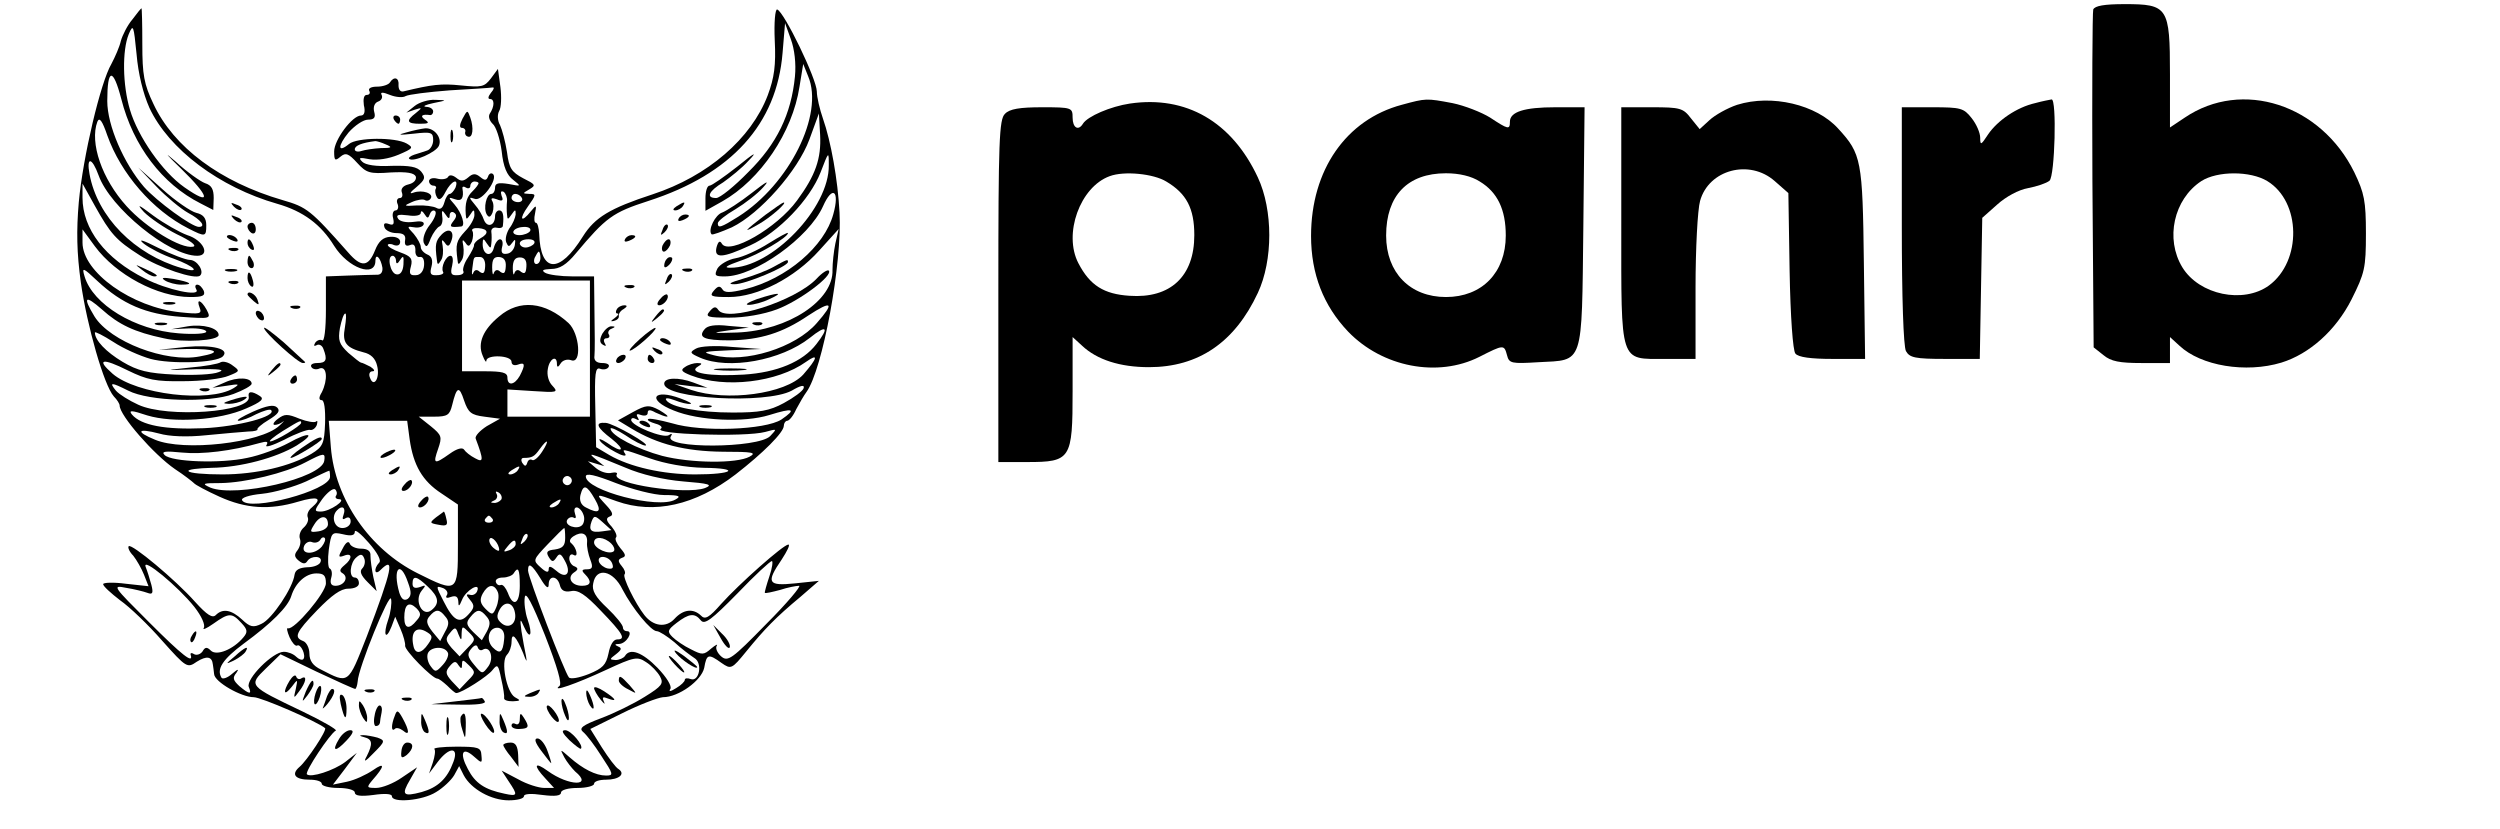 <?xml version="1.0" standalone="no"?>
<!DOCTYPE svg PUBLIC "-//W3C//DTD SVG 20010904//EN"
 "http://www.w3.org/TR/2001/REC-SVG-20010904/DTD/svg10.dtd">
<svg version="1.0" xmlns="http://www.w3.org/2000/svg"
 width="606pt" height="201pt" viewBox="0 0 606 201"
 preserveAspectRatio="xMidYMid meet">

<g transform="translate(0,201) scale(0.1,-0.1)"
fill="#000000" stroke="none">
<path d="M5074 1987 c-2 -7 -3 -194 -2 -416 l3 -403 24 -19 c18 -15 39 -19 92
-19 l69 0 0 32 0 31 23 -21 c52 -49 161 -67 247 -41 68 21 132 78 170 153 32
64 35 76 35 160 0 79 -4 98 -28 148 -81 165 -272 227 -411 133 l-36 -24 0 129
c0 163 -5 170 -110 170 -49 0 -72 -4 -76 -13z m422 -416 c82 -50 84 -194 4
-253 -62 -45 -169 -23 -210 44 -42 69 -21 165 46 209 39 25 119 25 160 0z"/>
<path d="M321 1963 c-12 -14 -24 -38 -28 -52 -3 -14 -14 -39 -23 -56 -26 -44
-69 -225 -79 -335 -6 -69 -5 -123 5 -195 15 -105 56 -249 80 -276 8 -8 14 -18
14 -22 0 -24 83 -119 134 -154 23 -15 43 -31 46 -34 3 -4 31 -19 62 -33 64
-29 121 -33 191 -12 47 14 60 9 33 -14 -8 -6 -13 -17 -10 -24 3 -7 -2 -18 -10
-25 -8 -7 -12 -19 -9 -27 3 -8 0 -20 -6 -28 -8 -10 -8 -16 3 -25 10 -8 16 -9
21 -1 9 14 38 13 32 -2 -2 -7 -16 -13 -32 -13 -19 -1 -29 -6 -31 -18 -4 -32
-55 -108 -80 -119 -20 -10 -28 -8 -47 10 -26 24 -47 28 -64 11 -8 -8 -21 0
-50 32 -48 54 -154 142 -161 135 -3 -3 2 -14 11 -23 8 -10 20 -31 26 -46 l11
-28 -55 6 c-30 4 -55 3 -55 -1 0 -5 19 -22 41 -39 23 -16 69 -60 102 -98 59
-66 61 -67 84 -51 24 15 37 13 39 -7 1 -5 2 -15 3 -23 1 -19 66 -56 96 -56 18
0 154 -59 173 -75 5 -5 -44 -79 -62 -94 -21 -18 -11 -31 25 -31 16 0 29 -4 29
-10 0 -5 18 -10 40 -10 23 0 40 -5 40 -11 0 -8 14 -10 45 -6 27 4 45 3 45 -3
0 -17 74 -11 107 10 17 10 37 29 44 41 l12 22 11 -22 c18 -34 67 -61 109 -61
20 0 37 4 37 10 0 6 18 7 45 3 31 -4 45 -2 45 6 0 6 17 11 40 11 22 0 40 5 40
10 0 6 13 10 29 10 32 0 48 14 30 26 -6 3 -24 27 -40 52 l-28 45 77 38 c42 21
87 38 99 39 38 0 93 40 100 71 6 34 10 35 42 12 23 -16 25 -15 60 28 44 54 72
83 131 132 l45 39 -57 -6 c-67 -7 -72 1 -33 58 13 20 21 36 16 36 -12 0 -120
-96 -163 -144 -29 -33 -39 -39 -49 -28 -19 18 -43 15 -64 -8 -20 -22 -51 -19
-73 9 -22 28 -54 93 -48 99 3 3 0 12 -7 20 -10 12 -9 16 1 20 10 3 9 8 -4 23
-9 11 -14 22 -11 26 4 3 -1 15 -10 26 -14 15 -15 21 -5 25 10 3 7 11 -9 28
-26 28 -26 28 26 9 90 -32 190 -10 288 65 67 52 117 102 117 118 0 6 4 12 8
12 5 0 15 12 22 28 8 15 19 34 25 42 39 54 87 313 80 435 -4 79 -21 173 -40
227 -8 23 -15 53 -15 66 0 30 -79 193 -96 199 -5 2 -8 -32 -6 -75 3 -60 -1
-90 -17 -133 -40 -105 -145 -196 -279 -240 -104 -34 -140 -56 -169 -102 -57
-92 -103 -89 -106 6 -1 15 -4 27 -8 27 -4 0 -5 10 -2 23 4 20 3 21 -10 5 -24
-30 -30 -20 -7 12 20 28 20 30 3 30 -17 1 -17 1 0 11 17 10 15 12 -15 27 -28
15 -34 24 -39 63 -4 26 -12 55 -17 66 -6 10 -7 25 -2 34 5 8 6 34 3 58 l-6 44
-17 -23 c-16 -21 -23 -22 -73 -17 -48 5 -70 2 -137 -14 -9 -3 -14 3 -14 14 2
19 -11 23 -21 7 -3 -5 -17 -10 -31 -10 -14 0 -22 -4 -19 -10 3 -5 1 -10 -6
-10 -7 0 -9 -10 -7 -25 4 -16 1 -25 -7 -25 -21 0 -65 -59 -65 -87 0 -22 2 -24
15 -13 13 11 20 8 41 -15 22 -24 30 -27 81 -23 40 2 57 -1 61 -10 2 -8 -5 -16
-18 -19 -13 -3 -19 -11 -16 -19 3 -8 1 -14 -5 -14 -6 0 -9 -7 -5 -15 3 -8 0
-15 -5 -15 -6 0 -9 -9 -6 -19 3 -14 1 -18 -10 -14 -11 4 -14 1 -11 -8 2 -7 15
-14 29 -14 17 0 23 -5 21 -17 -2 -12 2 -16 12 -12 9 4 13 -1 13 -13 -1 -10 4
-17 10 -16 8 2 12 -6 11 -20 -1 -14 -9 -24 -20 -24 -14 -1 -17 3 -12 21 5 19
0 25 -25 34 -17 6 -31 14 -31 18 0 3 7 4 15 0 9 -3 15 0 15 8 0 8 -10 13 -24
12 -17 -1 -28 -10 -37 -33 -16 -40 -33 -42 -65 -5 -91 103 -100 110 -159 127
-151 44 -264 128 -313 233 -23 48 -27 71 -27 145 0 48 -1 87 -2 87 -1 0 -11
-12 -22 -27z m41 -214 c47 -101 170 -193 310 -233 63 -18 106 -50 138 -102 34
-54 100 -78 100 -36 0 20 13 7 17 -17 1 -11 -4 -18 -15 -17 -9 0 -41 -1 -69
-2 l-53 -2 0 -81 c0 -47 -4 -78 -9 -74 -5 3 -13 0 -17 -6 -4 -7 -3 -9 3 -6 6
4 14 0 17 -9 10 -26 7 -34 -15 -34 -11 0 -18 -4 -14 -10 3 -5 12 -7 20 -3 18
6 20 -28 5 -58 -8 -13 -7 -19 0 -19 6 0 9 -22 8 -56 -2 -49 -5 -57 -33 -74
-50 -30 -134 -50 -216 -50 -43 0 -80 3 -82 8 -3 4 23 7 56 8 70 1 156 24 206
54 48 30 32 35 -20 6 -24 -13 -69 -30 -100 -36 -64 -14 -183 -10 -200 7 -9 9
2 10 42 6 49 -5 121 4 188 23 18 5 22 4 17 -5 -5 -7 15 -1 43 13 28 15 56 25
62 24 6 -2 14 4 17 12 2 8 2 12 -2 8 -4 -3 -22 0 -40 7 -29 12 -36 12 -52 0
-11 -8 -14 -15 -8 -15 5 0 14 3 20 8 5 4 1 -1 -9 -10 -45 -42 -232 -63 -301
-34 -49 20 -43 29 10 15 24 -7 67 -9 114 -4 41 4 87 8 102 9 14 0 24 3 22 5
-2 2 10 13 27 23 23 14 29 22 21 30 -8 8 -25 5 -59 -10 -26 -12 -42 -21 -35
-22 7 0 27 7 43 16 17 8 33 13 36 10 15 -15 -79 -40 -163 -44 -94 -4 -152 7
-174 33 -9 11 -2 11 37 -2 63 -19 175 -12 240 17 37 16 44 23 33 30 -20 13
-30 12 -27 -2 7 -37 -197 -52 -268 -19 -22 10 -46 25 -54 34 -17 21 -12 21 30
0 50 -26 197 -30 255 -8 24 9 44 20 44 25 0 15 -35 17 -65 3 l-30 -13 35 5
c30 5 32 4 16 -6 -59 -36 -235 -15 -293 35 -41 36 -25 39 37 8 47 -23 67 -27
135 -26 44 0 93 6 109 13 28 11 28 12 10 25 -10 8 -23 11 -29 8 -5 -4 -39 -10
-75 -13 -64 -7 -64 -7 15 -4 58 1 72 -1 55 -7 -14 -6 -61 -8 -106 -6 -65 3
-90 9 -127 31 -40 24 -67 52 -67 71 0 3 20 -7 45 -23 24 -16 65 -34 90 -41 48
-13 159 -10 175 6 18 18 -24 29 -90 23 l-65 -7 68 2 c73 1 88 -8 31 -18 -82
-16 -217 36 -255 97 -29 48 -23 53 18 17 41 -37 79 -55 150 -70 47 -11 133 -6
133 8 0 17 -38 27 -75 21 l-40 -7 43 2 c23 1 42 -3 42 -8 0 -5 -30 -7 -67 -4
-106 8 -208 70 -228 138 -7 23 -4 22 31 -11 60 -56 118 -81 203 -87 72 -5 73
-5 62 17 -14 25 -26 28 -17 5 6 -15 0 -16 -47 -11 -117 12 -237 97 -237 169
l0 32 30 -41 c51 -69 152 -123 231 -123 30 0 37 3 33 15 -4 8 -10 15 -16 15
-5 0 -6 -5 -2 -12 11 -18 -71 -1 -125 27 -96 48 -151 120 -151 196 l0 34 30
-54 c38 -68 51 -83 109 -120 46 -30 135 -60 146 -49 11 10 -7 38 -25 38 -9 0
-44 13 -76 29 -39 20 -51 23 -35 10 13 -10 45 -27 72 -36 52 -19 68 -37 20
-23 -115 33 -205 124 -224 228 -8 43 6 41 22 -3 28 -79 171 -195 239 -195 33
0 15 38 -24 50 -19 7 -56 28 -82 47 -37 28 -42 30 -23 9 14 -14 50 -39 80 -54
34 -16 49 -28 39 -30 -29 -6 -114 46 -161 98 -60 66 -90 154 -71 205 5 12 12
2 24 -33 33 -93 110 -182 197 -226 41 -21 43 -20 43 8 0 17 -7 26 -24 30 -13
3 -51 29 -83 58 l-58 52 44 -46 c24 -25 59 -54 77 -64 32 -17 44 -34 26 -34
-17 0 -102 62 -133 97 -49 57 -89 149 -89 208 0 80 14 82 34 5 29 -114 99
-206 192 -253 l31 -16 1 29 c0 21 -5 31 -21 36 -11 4 -44 27 -72 53 -29 25
-23 18 13 -17 71 -69 76 -93 9 -46 -53 37 -113 123 -132 188 -18 60 -19 144
-3 183 11 26 12 22 19 -48 4 -48 16 -96 31 -130z m1565 76 c-9 -92 -44 -164
-113 -232 -34 -35 -69 -63 -78 -63 -26 0 -18 17 17 38 17 12 46 35 62 53 22
23 15 20 -28 -15 -32 -25 -62 -46 -67 -46 -6 0 -10 -14 -10 -31 l0 -30 41 23
c92 52 170 167 187 278 l9 55 12 -30 c39 -92 -46 -262 -169 -340 -43 -27 -50
-29 -50 -16 0 5 19 20 43 34 23 14 53 37 67 53 17 19 9 15 -28 -14 -28 -22
-61 -43 -71 -47 -17 -5 -36 -43 -26 -53 2 -2 24 6 49 17 68 33 160 137 188
213 l23 63 3 -52 c3 -57 -11 -98 -56 -159 -49 -67 -164 -133 -182 -105 -5 9
-9 6 -13 -8 -7 -28 14 -27 81 4 70 32 145 111 171 177 20 52 20 52 20 18 2
-104 -139 -250 -239 -249 -17 0 -9 5 25 17 45 15 115 57 115 67 0 3 -21 -9
-47 -25 -25 -16 -62 -33 -80 -36 -18 -3 -38 -15 -44 -25 -8 -17 -6 -19 18 -19
73 0 204 94 238 170 23 52 41 38 25 -19 -21 -78 -113 -157 -214 -182 -37 -9
-50 -9 -55 0 -6 9 -11 8 -21 -4 -11 -13 -6 -15 37 -15 69 0 159 46 219 113
l47 52 -8 -35 c-4 -19 -7 -48 -7 -64 3 -74 -107 -147 -231 -152 -61 -2 -65 -1
-22 5 l50 7 -48 4 c-33 4 -52 1 -59 -8 -17 -20 -1 -27 60 -27 75 1 129 18 191
60 58 38 65 32 21 -18 -52 -60 -174 -98 -250 -78 -31 8 -26 9 40 12 l75 3 -70
5 c-40 4 -78 2 -88 -4 -16 -9 -15 -11 10 -22 69 -30 196 -7 266 48 41 33 48
26 16 -15 -33 -43 -96 -69 -176 -74 -82 -5 -136 4 -112 19 12 7 12 9 -1 9 -8
0 -22 -4 -30 -10 -11 -7 -8 -11 15 -20 82 -32 209 -17 279 33 31 22 28 9 -7
-31 -43 -47 -186 -66 -272 -37 l-40 14 40 -5 40 -4 -35 13 c-35 13 -70 12 -70
-3 0 -37 247 -50 309 -17 22 13 32 15 29 6 -2 -7 -24 -23 -48 -36 -35 -19 -59
-23 -124 -23 -82 0 -150 13 -161 30 -4 6 4 6 20 0 15 -6 32 -10 38 -9 7 0 -4
6 -23 13 -67 25 -83 -3 -17 -29 61 -25 171 -30 232 -11 58 18 67 15 29 -11
-39 -25 -193 -31 -265 -9 -30 8 -55 13 -58 10 -3 -3 5 -7 18 -11 12 -3 18 -9
13 -12 -23 -14 205 -21 253 -8 29 8 29 8 12 -10 -29 -30 -259 -31 -241 -1 5 7
2 8 -5 3 -14 -8 -91 23 -91 37 0 5 5 6 12 2 7 -4 8 -3 4 4 -5 8 -2 10 8 6 9
-3 16 -1 16 5 0 8 5 9 19 1 11 -5 23 -10 28 -10 4 1 -4 7 -19 16 -25 13 -31
13 -64 -5 l-36 -20 33 -20 c63 -38 130 -55 221 -56 73 0 83 -2 65 -12 -31 -17
-142 -16 -212 2 -60 16 -125 50 -125 66 0 4 16 -3 36 -16 20 -14 42 -25 48
-25 17 0 -77 54 -96 55 -27 2 -22 -11 15 -39 35 -28 26 -36 -12 -9 -14 9 -21
11 -17 5 4 -7 21 -19 38 -28 16 -9 27 -11 24 -5 -9 14 -10 14 59 -10 37 -13
87 -22 131 -23 91 -1 72 -16 -21 -16 -78 0 -158 18 -208 47 l-32 19 -2 98 c-2
81 0 97 12 92 8 -3 17 -1 20 4 4 6 -3 10 -15 10 -14 0 -21 6 -19 18 1 9 1 56
0 105 l-1 87 -52 0 c-29 0 -59 4 -67 9 -9 6 -5 8 15 9 20 0 37 10 60 38 73 87
89 99 176 127 201 65 311 186 325 359 l6 72 14 -39 c9 -24 13 -60 10 -90z
m-737 -40 c-7 -9 -8 -15 -2 -15 11 0 11 -18 -1 -36 -4 -7 0 -17 7 -24 8 -6 18
-36 22 -66 4 -39 13 -59 28 -70 20 -16 20 -16 -11 -10 -25 4 -33 2 -33 -9 0
-8 -4 -15 -9 -15 -12 0 -20 -35 -11 -50 5 -8 9 -7 14 5 3 9 3 22 -1 28 -4 7 0
8 11 4 14 -6 17 -3 12 8 -3 10 -2 13 5 10 5 -4 9 -14 8 -23 -1 -10 -1 -24 0
-32 1 -13 2 -13 11 0 9 13 10 13 10 0 -1 -8 -7 -23 -15 -33 -7 -11 -11 -26 -8
-34 5 -12 7 -12 15 -1 7 10 8 8 6 -6 -2 -11 -10 -20 -19 -21 -12 -2 -15 3 -12
16 3 10 1 19 -5 19 -5 0 -12 -9 -15 -21 -6 -24 -27 -17 -27 9 0 15 2 15 10 2
9 -13 10 -13 11 0 1 8 1 21 0 28 -1 7 5 12 13 10 8 -2 15 0 15 5 3 26 0 37 -9
37 -5 0 -10 -6 -10 -14 0 -23 -19 -29 -27 -9 -3 10 -13 27 -22 37 -15 18 -15
19 0 14 17 -7 57 48 44 60 -4 4 -10 1 -12 -6 -4 -10 -8 -10 -19 -1 -11 9 -18
9 -29 -1 -12 -10 -18 -10 -29 -1 -9 7 -17 8 -20 2 -3 -5 -15 -7 -26 -4 -11 3
-20 0 -20 -6 0 -6 5 -11 11 -11 5 0 8 -4 5 -8 -2 -4 -1 -13 3 -20 5 -9 12 -5
21 13 14 27 33 35 24 10 -4 -8 -10 -15 -14 -15 -4 0 -10 -9 -13 -21 -4 -14
-10 -18 -19 -13 -7 4 -29 7 -48 6 -31 -2 -33 -1 -12 8 13 6 28 8 32 5 5 -3 11
-1 14 4 8 12 -20 22 -42 14 -11 -4 -8 1 8 14 21 18 22 23 11 37 -10 12 -28 15
-72 14 -37 -2 -63 2 -71 10 -10 10 -7 11 18 6 19 -3 46 1 70 11 35 15 37 17
20 27 -28 16 -121 15 -140 -1 -28 -23 -28 -5 -1 28 15 17 36 31 47 31 15 0 19
5 15 19 -3 12 1 22 10 25 8 3 11 10 8 16 -4 7 3 7 20 0 15 -6 32 -7 38 -3 7 4
55 10 107 14 52 3 99 6 104 7 5 1 3 -5 -4 -13z m-255 -125 c17 -7 15 -9 -12
-9 -17 -1 -38 -4 -47 -7 -9 -3 -16 -1 -16 4 0 9 17 16 50 20 3 0 14 -3 25 -8z
m225 -94 c0 -3 -6 -11 -14 -19 -15 -14 -19 -30 -17 -57 1 -13 2 -13 11 0 8 13
10 13 10 -1 0 -9 -10 -27 -23 -40 -21 -23 -23 -31 -18 -69 1 -12 3 -13 10 -1
5 7 6 23 4 35 -3 15 -2 17 5 8 7 -11 10 -10 16 3 3 9 4 21 1 25 -3 5 4 8 15 7
24 -2 26 -13 4 -25 -9 -5 -15 -12 -15 -16 1 -3 -6 -17 -15 -31 -9 -13 -13 -28
-11 -32 3 -5 -3 -10 -14 -10 -15 -1 -18 3 -13 23 3 13 2 24 -4 24 -11 0 -24
-28 -18 -39 3 -4 -4 -8 -15 -8 -15 -1 -18 3 -13 21 4 16 0 25 -10 29 -9 4 -16
12 -16 18 0 7 -8 21 -17 32 -17 18 -17 19 1 16 10 -2 21 1 23 7 2 7 -7 9 -26
6 -16 -2 -32 1 -36 8 -6 9 0 11 24 8 18 -3 31 0 31 6 0 6 4 5 9 -3 7 -11 9
-11 13 0 3 8 9 11 13 7 4 -4 -2 -19 -13 -33 -12 -15 -18 -33 -15 -43 6 -13 9
-12 17 10 6 14 16 27 21 29 6 2 9 13 7 24 -2 16 0 17 8 5 7 -11 10 -11 10 -2
0 7 5 10 10 7 8 -5 7 -11 -1 -21 -11 -14 -8 -16 19 -13 11 1 2 32 -16 53 -16
18 -16 19 1 13 16 -6 22 3 18 26 -1 5 3 6 9 2 5 -3 10 -1 10 4 0 6 5 11 10 11
6 0 10 -2 10 -4z m105 -36 c3 -5 -1 -10 -9 -10 -9 0 -16 5 -16 10 0 6 4 10 9
10 6 0 13 -4 16 -10z m20 -80 c-3 -5 -15 -10 -26 -10 -11 0 -17 5 -14 10 3 6
15 10 26 10 11 0 17 -4 14 -10z m10 -30 c-3 -5 -13 -10 -21 -10 -8 0 -14 5
-14 10 0 6 9 10 21 10 11 0 17 -4 14 -10z m15 -35 c0 -8 -4 -15 -10 -15 -5 0
-7 7 -4 15 4 8 8 15 10 15 2 0 4 -7 4 -15z m-350 -7 c0 -9 4 -8 10 2 8 12 9 9
8 -11 -1 -17 -8 -26 -17 -24 -15 2 -24 45 -9 45 4 0 8 -6 8 -12z m216 -14 c-1
-16 -4 -19 -13 -13 -7 7 -13 5 -16 -3 -3 -7 -4 -2 -2 12 4 30 2 27 19 27 8 0
13 -10 12 -23z m50 0 c-1 -16 -4 -19 -13 -13 -7 7 -13 5 -16 -3 -2 -7 -4 -1
-4 14 0 19 4 26 17 25 12 -1 17 -9 16 -23z m50 0 c-1 -16 -4 -19 -13 -13 -7 7
-13 5 -16 -3 -2 -7 -4 -2 -4 12 0 18 5 26 17 26 12 0 17 -7 16 -22z m154 -199
l0 -165 -100 0 -100 0 0 33 0 33 63 -4 c58 -4 61 -3 46 13 -9 9 -14 26 -11 41
4 25 22 34 22 12 0 -9 3 -9 9 1 5 8 16 11 25 8 27 -11 21 65 -6 90 -57 52
-119 58 -168 16 -39 -32 -53 -65 -40 -95 5 -13 9 -18 9 -12 1 15 61 13 61 -3
0 -7 6 -10 15 -7 18 7 19 0 5 -27 -13 -23 -30 -25 -30 -4 0 12 -13 15 -55 15
l-55 0 0 110 0 110 155 0 155 0 0 -165z m-594 51 c-7 -37 3 -49 45 -60 18 -4
29 -15 33 -32 8 -30 -8 -55 -17 -30 -4 9 -1 16 6 16 7 0 4 5 -5 11 -10 5 -20
10 -23 10 -2 0 -16 11 -31 24 -22 21 -25 30 -20 60 4 19 9 35 13 35 3 0 2 -15
-1 -34z m338 -216 l38 -5 -32 -18 c-17 -11 -29 -24 -27 -30 20 -53 19 -59 -1
-48 -12 6 -24 16 -27 21 -4 6 -17 3 -35 -10 -38 -27 -41 -25 -28 12 10 29 9
33 -18 55 l-29 23 37 0 c33 0 38 4 44 28 11 45 17 48 29 11 10 -29 17 -35 49
-39z m-444 -15 c0 -7 -63 -45 -75 -45 -5 0 8 11 30 25 44 27 45 27 45 20z
m263 -40 c9 -63 31 -101 77 -131 l40 -27 0 -98 c0 -116 -1 -117 -97 -69 -117
58 -201 180 -211 306 l-5 64 95 0 95 0 6 -45z m321 -30 c-9 -14 -20 -23 -24
-20 -5 3 -10 0 -12 -7 -3 -9 -6 -9 -12 0 -4 7 -2 12 3 12 21 0 26 3 39 21 20
28 25 23 6 -6z m-528 -22 c-6 -42 -214 -90 -276 -65 -22 10 -19 11 25 11 60 1
156 24 205 50 46 24 49 24 46 4z m731 -17 c37 -16 91 -29 139 -33 63 -5 73 -8
53 -16 -46 -17 -228 10 -214 33 3 4 -3 6 -12 4 -10 -3 -27 2 -38 11 l-20 17
20 -6 20 -6 -20 16 c-22 18 -20 18 72 -20z m-262 -6 c-3 -5 -12 -10 -18 -10
-7 0 -6 4 3 10 19 12 23 12 15 0z m-455 -16 c0 -33 -196 -85 -213 -57 -4 6 16
13 48 16 30 3 78 17 107 30 29 14 54 26 56 26 1 1 2 -6 2 -15z m810 -44 c37 0
42 -3 27 -11 -41 -24 -217 22 -217 56 0 9 22 4 73 -16 39 -15 92 -29 117 -29z
m-226 29 c-3 -5 -10 -7 -15 -3 -5 3 -7 10 -3 15 3 5 10 7 15 3 5 -3 7 -10 3
-15z m-569 -30 c-4 -5 0 -9 7 -9 20 -1 -23 -30 -44 -30 -17 0 -17 2 3 30 12
16 26 27 31 24 4 -3 6 -10 3 -15z m627 -9 c18 -31 10 -37 -22 -20 -12 6 -16
17 -13 30 7 27 15 25 35 -10z m-227 -1 c-4 -5 -12 -9 -18 -8 -9 0 -8 2 1 6 6
2 9 10 6 15 -4 7 -2 8 5 4 6 -4 9 -12 6 -17z m140 -9 c-3 -5 -12 -10 -18 -10
-7 0 -6 4 3 10 19 12 23 12 15 0z m-522 -27 c-4 -11 -3 -14 5 -9 7 4 12 1 12
-8 0 -9 -9 -16 -20 -16 -20 0 -28 28 -13 43 12 13 22 7 16 -10z m581 0 c4 -9
2 -21 -3 -26 -12 -12 -44 -1 -36 13 4 6 11 8 16 5 5 -3 6 1 3 9 -3 9 -2 16 4
16 5 0 13 -8 16 -17z m-619 -24 c0 -8 -10 -15 -23 -17 -21 -3 -22 -2 -10 17
14 23 33 23 33 0z m399 13 c3 -5 -1 -9 -9 -9 -8 0 -12 4 -9 9 3 4 7 8 9 8 2 0
6 -4 9 -8z m266 -30 c-27 -4 -34 2 -26 24 6 15 8 15 27 -2 l21 -19 -22 -3z
m-541 -76 c-14 -15 -11 -32 3 -18 36 36 29 2 -33 -161 -46 -117 -43 -115 -111
-80 -19 9 -28 21 -28 39 0 13 -7 27 -15 30 -23 9 -19 20 34 75 35 36 57 52 75
52 15 0 26 5 26 13 0 8 -4 14 -10 14 -15 0 -12 36 4 49 10 9 15 8 19 -3 3 -7
1 -18 -5 -24 -7 -7 -3 -17 13 -33 l22 -22 -8 34 c-4 19 -7 42 -7 52 1 11 -7
17 -23 17 -13 0 -25 6 -27 12 -3 8 -10 3 -17 -11 -12 -21 -11 -23 3 -18 20 8
21 -7 1 -23 -12 -10 -13 -15 -4 -20 15 -10 3 -30 -18 -30 -10 0 -14 6 -10 20
3 10 1 20 -4 22 -4 2 -5 22 -2 46 6 41 7 43 34 37 20 -5 29 -3 29 6 0 7 15 -5
34 -27 21 -24 31 -43 25 -48z m451 60 c0 -19 -6 -25 -25 -28 -19 -2 -22 -6
-15 -18 8 -13 11 -13 19 -1 7 11 11 9 20 -8 17 -30 4 -46 -20 -25 -14 12 -19
13 -19 4 0 -9 -6 -8 -20 5 -19 17 -18 18 18 56 20 21 38 39 40 39 1 0 2 -11 2
-24z m-99 -9 c-10 -9 -11 -8 -5 6 3 10 9 15 12 12 3 -3 0 -11 -7 -18z m152 -2
c-1 -10 3 -29 8 -42 7 -18 5 -23 -8 -23 -13 0 -14 -3 -5 -12 17 -17 15 -28 -7
-28 -26 0 -37 20 -20 32 11 7 11 11 2 15 -7 2 -13 11 -13 19 0 9 5 12 10 9 13
-8 8 17 -5 28 -6 4 -4 11 5 17 20 13 35 7 33 -15z m-643 -10 c-17 -20 -51 -20
-43 1 3 8 12 13 19 10 7 -3 16 -1 20 5 3 6 8 8 11 5 3 -3 0 -12 -7 -21z m430
-8 c0 -4 -6 -2 -14 5 -8 7 -12 17 -9 22 5 8 23 -12 23 -27z m272 15 c6 -6 9
-14 6 -18 -10 -10 -48 6 -48 21 0 16 25 14 42 -3z m-232 -1 c0 -5 -7 -12 -16
-15 -14 -5 -15 -4 -4 9 14 17 20 19 20 6z m234 -47 c4 -11 1 -14 -11 -12 -9 2
-18 9 -21 16 -6 18 25 15 32 -4z m-1013 -105 c18 -23 27 -44 23 -51 -4 -6 6
-2 23 10 38 27 45 27 68 2 15 -16 16 -22 5 -35 -24 -29 -65 -46 -79 -32 -9 9
-14 9 -20 -2 -5 -7 -14 -10 -20 -7 -6 4 -10 4 -9 -1 8 -24 -20 -2 -101 79 -88
88 -90 90 -55 83 19 -3 43 -9 51 -12 13 -5 15 -1 10 19 -4 15 -10 34 -14 44
-9 25 79 -48 118 -97z m1394 74 c-7 -21 -12 -39 -11 -40 1 -2 18 2 37 7 18 6
39 10 46 10 6 0 -29 -42 -80 -93 -83 -85 -93 -92 -109 -78 -9 8 -14 19 -11 25
4 6 -2 3 -13 -6 -18 -16 -22 -16 -49 -2 -17 8 -37 22 -45 30 -13 13 -12 17 10
34 30 23 44 25 59 6 9 -11 26 2 88 65 42 44 80 79 84 79 3 0 1 -17 -6 -37z
m-555 -5 c13 -22 20 -27 20 -15 0 23 21 22 27 -1 3 -13 11 -18 27 -15 17 4 35
-8 72 -47 55 -57 62 -70 40 -70 -9 0 -17 -13 -21 -34 -6 -28 -14 -36 -48 -50
-23 -9 -44 -13 -48 -8 -10 11 -99 243 -99 259 0 21 9 15 30 -19z m-321 -10 c9
-24 8 -33 -1 -40 -9 -5 -15 0 -20 15 -17 59 2 81 21 25z m271 -8 c0 -44 -16
-53 -29 -17 -5 12 -12 21 -17 19 -5 -2 -10 1 -12 7 -2 6 5 11 17 11 11 0 23 5
26 10 11 18 15 11 15 -30z m-470 6 c0 -23 -77 -114 -92 -109 -4 2 -2 -8 4 -22
6 -13 14 -22 18 -20 9 6 23 -25 15 -33 -3 -3 -11 0 -17 6 -7 7 -20 12 -30 12
-27 0 -92 -66 -85 -85 8 -19 2 -19 -23 2 -15 14 -17 20 -7 32 7 10 4 10 -10
-2 -11 -10 -23 -14 -26 -10 -13 21 3 45 54 83 67 49 107 89 115 115 10 32 35
55 61 55 18 0 23 -5 23 -24z m719 -15 c24 -46 69 -101 83 -101 6 0 25 -12 43
-27 17 -16 39 -32 48 -38 21 -12 12 -59 -9 -51 -8 3 -14 2 -14 -2 0 -4 -9 -13
-21 -20 -14 -9 -19 -9 -14 -2 4 7 -9 28 -31 51 -37 38 -67 49 -79 29 -3 -5
-14 -10 -23 -10 -15 1 -15 2 1 14 14 11 15 15 5 19 -9 4 -8 6 3 6 18 1 35 31
19 31 -6 0 -10 4 -10 9 0 6 -17 27 -38 47 -29 27 -38 43 -34 60 7 40 48 32 71
-15z m-472 7 c27 -25 29 -41 9 -57 -22 -18 -43 23 -24 47 11 13 11 15 -4 9
-12 -4 -18 -2 -18 8 0 21 10 19 37 -7z m46 -21 c-4 -6 0 -8 10 -4 12 4 17 1
18 -11 0 -13 2 -13 9 4 9 23 45 44 37 22 -2 -7 -10 -12 -17 -10 -11 3 -11 0 0
-13 11 -13 10 -19 -5 -35 -21 -23 -36 -15 -60 33 -19 37 -19 38 0 31 8 -4 12
-11 8 -17z m124 7 c3 -8 1 -24 -4 -36 -8 -19 -10 -20 -26 -4 -13 13 -15 22 -7
37 13 23 28 25 37 3z m-266 -66 c-13 -37 -6 -52 8 -17 l9 24 13 -30 c7 -16 12
-35 11 -40 -2 -11 66 -80 78 -80 4 0 14 -8 24 -17 10 -10 19 -18 22 -18 13 0
77 41 88 56 12 15 14 13 21 -22 5 -21 8 -42 7 -46 -1 -5 8 -8 21 -8 19 1 20 2
5 10 -20 12 -35 87 -19 103 6 6 11 20 11 31 0 25 11 14 28 -27 8 -22 10 -24 7
-7 -3 14 -8 41 -11 60 -4 31 -3 32 6 11 15 -34 22 -20 9 17 -6 17 -9 41 -7 54
2 16 18 -14 49 -92 30 -77 42 -118 35 -123 -21 -16 40 5 113 39 69 32 76 33
97 19 13 -8 28 -24 34 -35 9 -17 5 -23 -37 -49 -27 -17 -74 -40 -106 -52 -45
-17 -54 -24 -44 -33 8 -6 28 -32 45 -59 29 -44 30 -47 11 -47 -25 0 -56 16
-88 44 -24 21 -24 21 -13 0 6 -11 18 -26 26 -34 45 -37 -15 -36 -66 1 -33 24
-36 14 -6 -18 l21 -23 -24 0 c-13 0 -42 9 -63 21 l-40 21 17 -26 c23 -34 22
-37 -10 -30 -48 10 -71 25 -89 60 -21 39 -13 55 15 30 19 -17 20 -17 18 3 -1
19 -7 21 -61 21 -33 0 -57 -3 -53 -6 3 -3 1 -18 -4 -33 l-9 -26 21 28 c28 37
52 37 38 0 -15 -41 -38 -62 -77 -73 -45 -12 -50 -7 -28 30 l17 30 -37 -25
c-20 -14 -48 -25 -62 -25 -23 0 -24 1 -10 18 31 35 32 46 2 25 -16 -11 -44
-24 -63 -28 l-34 -7 29 38 29 39 -28 -22 c-28 -21 -84 -39 -93 -30 -6 6 57
100 70 106 4 2 -32 23 -80 46 -132 63 -132 63 -90 104 l36 35 87 -42 c49 -23
91 -42 94 -42 2 0 5 8 6 18 1 32 78 220 81 200 2 -10 -1 -33 -7 -50z m69 -2
c-18 -23 -30 -20 -30 7 0 32 11 40 29 23 12 -12 12 -18 1 -30z m238 20 c6 -27
-14 -42 -32 -27 -12 10 -13 18 -5 33 12 22 32 19 37 -6z m-169 -10 c10 -11 10
-20 0 -37 l-12 -23 -19 23 c-14 18 -16 27 -7 37 15 18 24 18 38 0z m100 0 c10
-11 10 -20 1 -37 l-12 -21 -21 20 c-17 17 -18 23 -7 36 16 20 24 20 39 2z
m-141 -67 c-16 -24 -32 -26 -36 -4 -7 32 6 47 29 35 18 -10 19 -14 7 -31z m81
26 c1 18 2 18 18 2 16 -16 16 -18 -3 -37 l-20 -21 -19 20 c-15 18 -16 23 -4
37 12 15 14 14 20 -3 7 -17 8 -17 8 2z m103 -15 c-3 -32 -10 -37 -28 -19 -18
19 -8 51 15 47 10 -3 15 -12 13 -28z m-52 -25 c18 11 28 -20 14 -40 -15 -20
-15 -20 -35 4 -16 19 -17 26 -7 38 8 10 14 11 16 4 2 -6 7 -9 12 -6z m-85 -6
c4 -5 -1 -19 -11 -30 -17 -19 -19 -19 -30 -4 -7 9 -10 23 -7 31 6 16 39 19 48
3z m35 -29 c0 12 3 11 17 -3 16 -16 16 -18 -3 -37 l-20 -21 -19 20 c-15 17
-16 23 -5 36 11 13 15 13 21 3 7 -10 9 -10 9 2z"/>
<path d="M567 1509 c7 -7 15 -10 18 -7 3 3 -2 9 -12 12 -14 6 -15 5 -6 -5z"/>
<path d="M567 1479 c7 -7 15 -10 18 -7 3 3 -2 9 -12 12 -14 6 -15 5 -6 -5z"/>
<path d="M600 1461 c0 -6 5 -13 10 -16 6 -3 10 1 10 9 0 9 -4 16 -10 16 -5 0
-10 -4 -10 -9z"/>
<path d="M550 1436 c0 -2 7 -7 16 -10 8 -3 12 -2 9 4 -6 10 -25 14 -25 6z"/>
<path d="M600 1421 c0 -6 4 -13 10 -16 6 -3 7 1 4 9 -7 18 -14 21 -14 7z"/>
<path d="M558 1403 c7 -3 16 -2 19 1 4 3 -2 6 -13 5 -11 0 -14 -3 -6 -6z"/>
<path d="M600 1375 c0 -8 4 -15 10 -15 5 0 7 7 4 15 -4 8 -8 15 -10 15 -2 0
-4 -7 -4 -15z"/>
<path d="M344 1356 c11 -9 24 -16 30 -16 12 0 7 5 -24 19 -24 11 -24 11 -6 -3z"/>
<path d="M548 1353 c6 -2 18 -2 25 0 6 3 1 5 -13 5 -14 0 -19 -2 -12 -5z"/>
<path d="M600 1336 c0 -8 4 -17 9 -20 5 -4 7 3 4 14 -6 23 -13 26 -13 6z"/>
<path d="M400 1330 c8 -5 26 -10 39 -10 32 0 24 6 -19 14 -25 4 -31 3 -20 -4z"/>
<path d="M558 1323 c7 -3 16 -2 19 1 4 3 -2 6 -13 5 -11 0 -14 -3 -6 -6z"/>
<path d="M600 1296 c0 -2 7 -9 15 -16 13 -11 14 -10 9 4 -5 14 -24 23 -24 12z"/>
<path d="M398 1273 c6 -2 18 -2 25 0 6 3 1 5 -13 5 -14 0 -19 -2 -12 -5z"/>
<path d="M708 1263 c7 -3 16 -2 19 1 4 3 -2 6 -13 5 -11 0 -14 -3 -6 -6z"/>
<path d="M620 1251 c0 -5 5 -13 10 -16 6 -3 10 -2 10 4 0 5 -4 13 -10 16 -5 3
-10 2 -10 -4z"/>
<path d="M378 1223 c6 -2 18 -2 25 0 6 3 1 5 -13 5 -14 0 -19 -2 -12 -5z"/>
<path d="M640 1215 c0 -10 82 -85 94 -85 5 0 7 1 5 3 -2 2 -25 23 -51 47 -27
23 -48 39 -48 35z"/>
<path d="M659 1113 c-13 -16 -12 -17 4 -4 9 7 17 15 17 17 0 8 -8 3 -21 -13z"/>
<path d="M705 1090 c-3 -5 -1 -10 4 -10 6 0 11 5 11 10 0 6 -2 10 -4 10 -3 0
-8 -4 -11 -10z"/>
<path d="M488 1063 c7 -3 16 -2 19 1 4 3 -2 6 -13 5 -11 0 -14 -3 -6 -6z"/>
<path d="M560 1040 c-21 -7 -21 -8 -5 -9 11 0 27 4 35 9 18 11 5 11 -30 0z"/>
<path d="M498 1023 c6 -2 18 -2 25 0 6 3 1 5 -13 5 -14 0 -19 -2 -12 -5z"/>
<path d="M731 924 c-19 -13 -30 -24 -26 -24 9 0 75 40 75 46 0 9 -16 1 -49
-22z"/>
<path d="M1640 1510 c-9 -6 -10 -10 -3 -10 6 0 15 5 18 10 8 12 4 12 -15 0z"/>
<path d="M1855 1489 c-52 -40 -57 -46 -17 -23 29 16 73 55 61 53 -2 0 -22 -14
-44 -30z"/>
<path d="M1645 1480 c-3 -6 1 -7 9 -4 18 7 21 14 7 14 -6 0 -13 -4 -16 -10z"/>
<path d="M1606 1453 c-6 -14 -5 -15 5 -6 7 7 10 15 7 18 -3 3 -9 -2 -12 -12z"/>
<path d="M1515 1430 c-3 -6 1 -7 9 -4 18 7 21 14 7 14 -6 0 -13 -4 -16 -10z"/>
<path d="M1606 1415 c-3 -8 -1 -15 3 -15 5 0 11 7 15 15 3 8 1 15 -3 15 -5 0
-11 -7 -15 -15z"/>
<path d="M1617 1383 c-4 -3 -7 -11 -7 -17 0 -6 5 -5 12 2 6 6 9 14 7 17 -3 3
-9 2 -12 -2z"/>
<path d="M1875 1363 c-16 -9 -50 -22 -75 -29 -31 -9 -37 -13 -20 -13 25 -1
130 43 130 54 0 7 -1 7 -35 -12z"/>
<path d="M1658 1353 c7 -3 16 -2 19 1 4 3 -2 6 -13 5 -11 0 -14 -3 -6 -6z"/>
<path d="M1980 1335 c-52 -55 -219 -108 -239 -76 -6 9 -11 8 -21 -4 -11 -13
-5 -15 48 -15 37 0 83 8 115 20 54 20 137 82 126 94 -3 3 -16 -5 -29 -19z"/>
<path d="M1616 1333 c-6 -14 -5 -15 5 -6 7 7 10 15 7 18 -3 3 -9 -2 -12 -12z"/>
<path d="M1518 1313 c7 -3 16 -2 19 1 4 3 -2 6 -13 5 -11 0 -14 -3 -6 -6z"/>
<path d="M1600 1285 c-8 -9 -8 -15 -2 -15 12 0 26 19 19 26 -2 2 -10 -2 -17
-11z"/>
<path d="M1835 1285 c-22 -8 -31 -14 -20 -14 11 0 34 6 50 14 38 17 22 17 -30
0z"/>
<path d="M1495 1260 c-3 -5 -3 -10 2 -10 4 0 1 -5 -7 -11 -10 -7 -11 -9 -2 -7
8 2 13 7 12 12 -1 5 4 13 12 17 9 6 9 9 1 9 -6 0 -15 -4 -18 -10z"/>
<path d="M1589 1243 c-13 -16 -12 -17 4 -4 16 13 21 21 13 21 -2 0 -10 -8 -17
-17z"/>
<path d="M1828 1223 c7 -3 16 -2 19 1 4 3 -2 6 -13 5 -11 0 -14 -3 -6 -6z"/>
<path d="M1460 1201 c-7 -14 -7 -22 2 -27 7 -4 8 -3 4 4 -4 7 -2 12 4 12 6 0
9 4 6 9 -4 5 0 12 6 14 10 4 10 6 1 6 -7 1 -17 -8 -23 -18z"/>
<path d="M1552 1189 c-18 -16 -29 -29 -25 -29 11 1 66 50 62 55 -2 2 -19 -10
-37 -26z"/>
<path d="M1600 1186 c0 -2 7 -7 16 -10 8 -3 12 -2 9 4 -6 10 -25 14 -25 6z"/>
<path d="M1587 1159 c7 -7 15 -10 18 -7 3 3 -2 9 -12 12 -14 6 -15 5 -6 -5z"/>
<path d="M1495 1140 c-3 -5 -2 -10 4 -10 5 0 13 5 16 10 3 6 2 10 -4 10 -5 0
-13 -4 -16 -10z"/>
<path d="M1570 1140 c0 -5 5 -10 11 -10 5 0 7 5 4 10 -3 6 -8 10 -11 10 -2 0
-4 -4 -4 -10z"/>
<path d="M1738 1113 c17 -2 47 -2 65 0 17 2 3 4 -33 4 -36 0 -50 -2 -32 -4z"/>
<path d="M1698 1023 c6 -2 18 -2 25 0 6 3 1 5 -13 5 -14 0 -19 -2 -12 -5z"/>
<path d="M1550 986 c0 -2 7 -7 16 -10 8 -3 12 -2 9 4 -6 10 -25 14 -25 6z"/>
<path d="M1005 1753 l-20 -16 20 7 c19 6 19 5 3 -8 -25 -19 -22 -26 10 -26 21
0 24 2 12 10 -13 9 -7 14 13 11 4 0 7 4 7 9 0 6 -8 11 -17 11 -10 1 -2 5 17 9
34 7 35 7 5 8 -16 1 -39 -6 -50 -15z"/>
<path d="M1121 1722 c-7 -14 -8 -22 -1 -22 5 0 9 -4 8 -9 -2 -5 1 -11 6 -12
12 -5 15 21 6 46 -7 19 -7 19 -19 -3z"/>
<path d="M955 1720 c3 -5 8 -10 11 -10 2 0 4 5 4 10 0 6 -5 10 -11 10 -5 0 -7
-4 -4 -10z"/>
<path d="M985 1689 c-23 -6 -19 -7 18 -3 43 5 47 3 47 -16 0 -11 -7 -23 -15
-25 -8 -3 -22 -7 -31 -10 -9 -3 -15 -8 -12 -10 9 -9 66 16 72 32 8 19 -11 43
-33 42 -9 -1 -29 -5 -46 -10z"/>
<path d="M1092 1680 c0 -14 2 -19 5 -12 2 6 2 18 0 25 -3 6 -5 1 -5 -13z"/>
<path d="M1070 1441 c-14 -15 -16 -23 -11 -61 1 -12 3 -13 10 -1 5 7 6 23 4
35 -3 15 -2 17 5 8 7 -11 11 -10 16 4 9 24 -6 34 -24 15z"/>
<path d="M930 910 c-8 -5 -10 -10 -5 -10 6 0 17 5 25 10 8 5 11 10 5 10 -5 0
-17 -5 -25 -10z"/>
<path d="M950 870 c-9 -6 -10 -10 -3 -10 6 0 15 5 18 10 8 12 4 12 -15 0z"/>
<path d="M980 835 c-8 -9 -8 -15 -2 -15 12 0 26 19 19 26 -2 2 -10 -2 -17 -11z"/>
<path d="M1020 795 c-8 -9 -8 -15 -2 -15 12 0 26 19 19 26 -2 2 -10 -2 -17
-11z"/>
<path d="M1057 756 c-16 -13 -16 -14 6 -18 20 -4 23 -1 19 14 -2 10 -5 18 -6
18 0 0 -9 -7 -19 -14z"/>
<path d="M465 469 c-4 -6 -5 -12 -2 -15 2 -3 7 2 10 11 7 17 1 20 -8 4z"/>
<path d="M1747 463 c10 -18 20 -28 22 -22 2 6 -6 21 -19 33 l-21 21 18 -32z"/>
<path d="M569 419 c-23 -19 -23 -20 -2 -10 12 6 25 16 28 21 10 16 -1 12 -26
-11z"/>
<path d="M1639 426 c13 -16 51 -41 51 -33 0 2 -15 14 -32 27 -21 15 -28 17
-19 6z"/>
<path d="M1635 400 c10 -11 20 -20 23 -20 3 0 -3 9 -13 20 -10 11 -20 20 -23
20 -3 0 3 -9 13 -20z"/>
<path d="M702 360 c-17 -28 -14 -39 5 -15 15 20 15 19 10 -5 -6 -24 -5 -24 8
-6 17 22 20 40 6 32 -5 -4 -11 -2 -13 4 -2 6 -9 1 -16 -10z"/>
<path d="M1500 360 c0 -5 10 -15 23 -21 22 -12 22 -12 3 10 -21 23 -26 26 -26
11z"/>
<path d="M741 333 c-10 -26 -10 -27 4 -9 8 11 15 23 15 28 0 15 -7 8 -19 -19z"/>
<path d="M765 330 c-4 -12 -5 -24 -2 -27 3 -2 8 5 12 17 4 12 5 24 2 27 -3 2
-8 -5 -12 -17z"/>
<path d="M1440 342 c0 -4 7 -17 16 -28 8 -10 12 -13 8 -5 -5 11 -3 13 9 8 24
-9 21 -2 -8 17 -14 9 -25 13 -25 8z"/>
<path d="M793 323 c-3 -10 -8 -22 -10 -28 -3 -5 3 -1 11 9 16 20 21 36 11 36
-3 0 -8 -8 -12 -17z"/>
<path d="M888 333 c7 -3 16 -2 19 1 4 3 -2 6 -13 5 -11 0 -14 -3 -6 -6z"/>
<path d="M1285 330 c-16 -7 -17 -9 -3 -9 9 -1 20 4 23 9 7 11 7 11 -20 0z"/>
<path d="M1421 330 c0 -8 4 -22 9 -30 12 -18 12 -2 0 25 -6 13 -9 15 -9 5z"/>
<path d="M826 303 c9 -38 14 -42 14 -10 0 14 -5 29 -10 32 -7 4 -8 -3 -4 -22z"/>
<path d="M978 313 c7 -3 16 -2 19 1 4 3 -2 6 -13 5 -11 0 -14 -3 -6 -6z"/>
<path d="M1105 310 l-60 -7 68 -1 c43 -1 66 2 62 8 -3 6 -7 9 -8 8 -1 -1 -29
-4 -62 -8z"/>
<path d="M1361 310 c0 -8 4 -24 9 -35 5 -13 9 -14 9 -5 0 8 -4 24 -9 35 -5 13
-9 14 -9 5z"/>
<path d="M870 300 c0 -8 5 -22 10 -30 9 -13 10 -13 10 0 0 8 -5 22 -10 30 -9
13 -10 13 -10 0z"/>
<path d="M908 275 c-3 -14 -1 -25 3 -25 5 0 9 3 10 8 0 4 2 15 4 25 2 9 0 17
-5 17 -4 0 -10 -11 -12 -25z"/>
<path d="M1332 280 c7 -11 16 -20 20 -20 5 0 3 9 -4 20 -7 11 -16 20 -20 20
-5 0 -3 -9 4 -20z"/>
<path d="M957 275 c-9 -22 -9 -40 0 -32 3 4 12 2 20 -4 16 -14 16 -1 -1 30
-11 20 -14 21 -19 6z"/>
<path d="M1021 263 c-1 -12 4 -25 9 -28 12 -7 12 2 0 30 -8 19 -9 19 -9 -2z"/>
<path d="M1082 250 c0 -19 2 -27 5 -17 2 9 2 25 0 35 -3 9 -5 1 -5 -18z"/>
<path d="M1117 273 c-2 -5 -1 -19 4 -33 7 -23 7 -23 8 8 1 31 -3 40 -12 25z"/>
<path d="M1176 255 c9 -14 19 -24 21 -21 6 6 -20 46 -30 46 -4 0 0 -11 9 -25z"/>
<path d="M1211 263 c-1 -12 4 -25 9 -28 12 -7 12 2 0 30 -8 19 -9 19 -9 -2z"/>
<path d="M1260 267 c0 -10 -4 -15 -10 -12 -5 3 -10 2 -10 -4 0 -5 9 -9 20 -8
22 1 24 5 10 27 -8 13 -10 12 -10 -3z"/>
<path d="M822 219 c-19 -31 -9 -33 18 -4 16 17 19 25 9 25 -8 0 -20 -9 -27
-21z"/>
<path d="M1380 216 c14 -13 26 -22 28 -21 8 7 -24 45 -38 45 -10 0 -7 -7 10
-24z"/>
<path d="M883 223 c20 -5 21 -16 6 -46 -9 -16 -4 -14 17 8 28 28 28 30 9 37
-11 3 -27 6 -35 6 -10 0 -9 -2 3 -5z"/>
<path d="M1312 190 c12 -16 23 -30 24 -30 1 0 -3 14 -9 30 -6 17 -17 30 -24
30 -9 0 -6 -10 9 -30z"/>
<path d="M973 189 c-2 -17 1 -18 13 -9 17 15 18 30 1 30 -7 0 -13 -9 -14 -21z"/>
<path d="M1220 204 c0 -3 8 -16 19 -29 l18 -24 -1 29 c-1 21 -6 30 -18 30 -10
0 -18 -3 -18 -6z"/>
<path d="M2739 1759 c-47 -7 -103 -31 -114 -49 -11 -18 -25 -10 -25 15 0 24
-2 25 -74 25 -54 0 -79 -4 -90 -16 -14 -13 -16 -66 -16 -430 l0 -414 70 0
c106 0 110 7 110 172 l0 131 23 -21 c36 -34 92 -52 162 -52 120 0 208 60 264
180 37 79 37 201 0 280 -63 135 -174 199 -310 179z m88 -189 c49 -29 68 -65
68 -130 0 -100 -58 -154 -157 -147 -62 4 -96 25 -124 79 -37 71 4 185 76 211
35 13 106 6 137 -13z"/>
<path d="M3398 1756 c-135 -36 -220 -158 -220 -318 0 -92 30 -169 90 -232 83
-86 217 -112 318 -61 59 30 60 30 67 4 5 -20 11 -21 76 -17 111 6 105 -12 109
328 l3 290 -71 0 c-75 0 -110 -11 -110 -35 0 -20 -4 -19 -48 10 -21 13 -62 29
-91 35 -64 12 -64 12 -123 -4z m189 -186 c43 -26 63 -68 63 -131 0 -90 -58
-149 -145 -149 -87 0 -145 59 -145 149 0 97 52 151 145 151 32 0 62 -7 82 -20z"/>
<path d="M4211 1756 c-24 -8 -54 -25 -67 -37 l-24 -22 -21 26 c-19 25 -26 27
-95 27 l-74 0 0 -283 c0 -342 -5 -327 106 -327 l74 0 0 173 c0 94 5 189 11
210 21 76 120 102 181 48 l33 -29 3 -188 c2 -113 8 -194 14 -201 7 -9 38 -13
90 -13 l79 0 -3 233 c-3 249 -6 264 -62 325 -53 59 -162 84 -245 58z"/>
<path d="M4933 1760 c-44 -10 -91 -42 -114 -76 -17 -26 -19 -27 -19 -8 0 12
-9 33 -21 48 -19 24 -26 26 -95 26 l-74 0 0 -286 c0 -177 4 -293 10 -305 9
-16 22 -19 95 -19 l84 0 3 171 3 171 36 32 c21 19 52 36 75 40 21 4 45 12 52
18 13 11 18 199 5 197 -5 -1 -22 -4 -40 -9z"/>
</g>
</svg>
